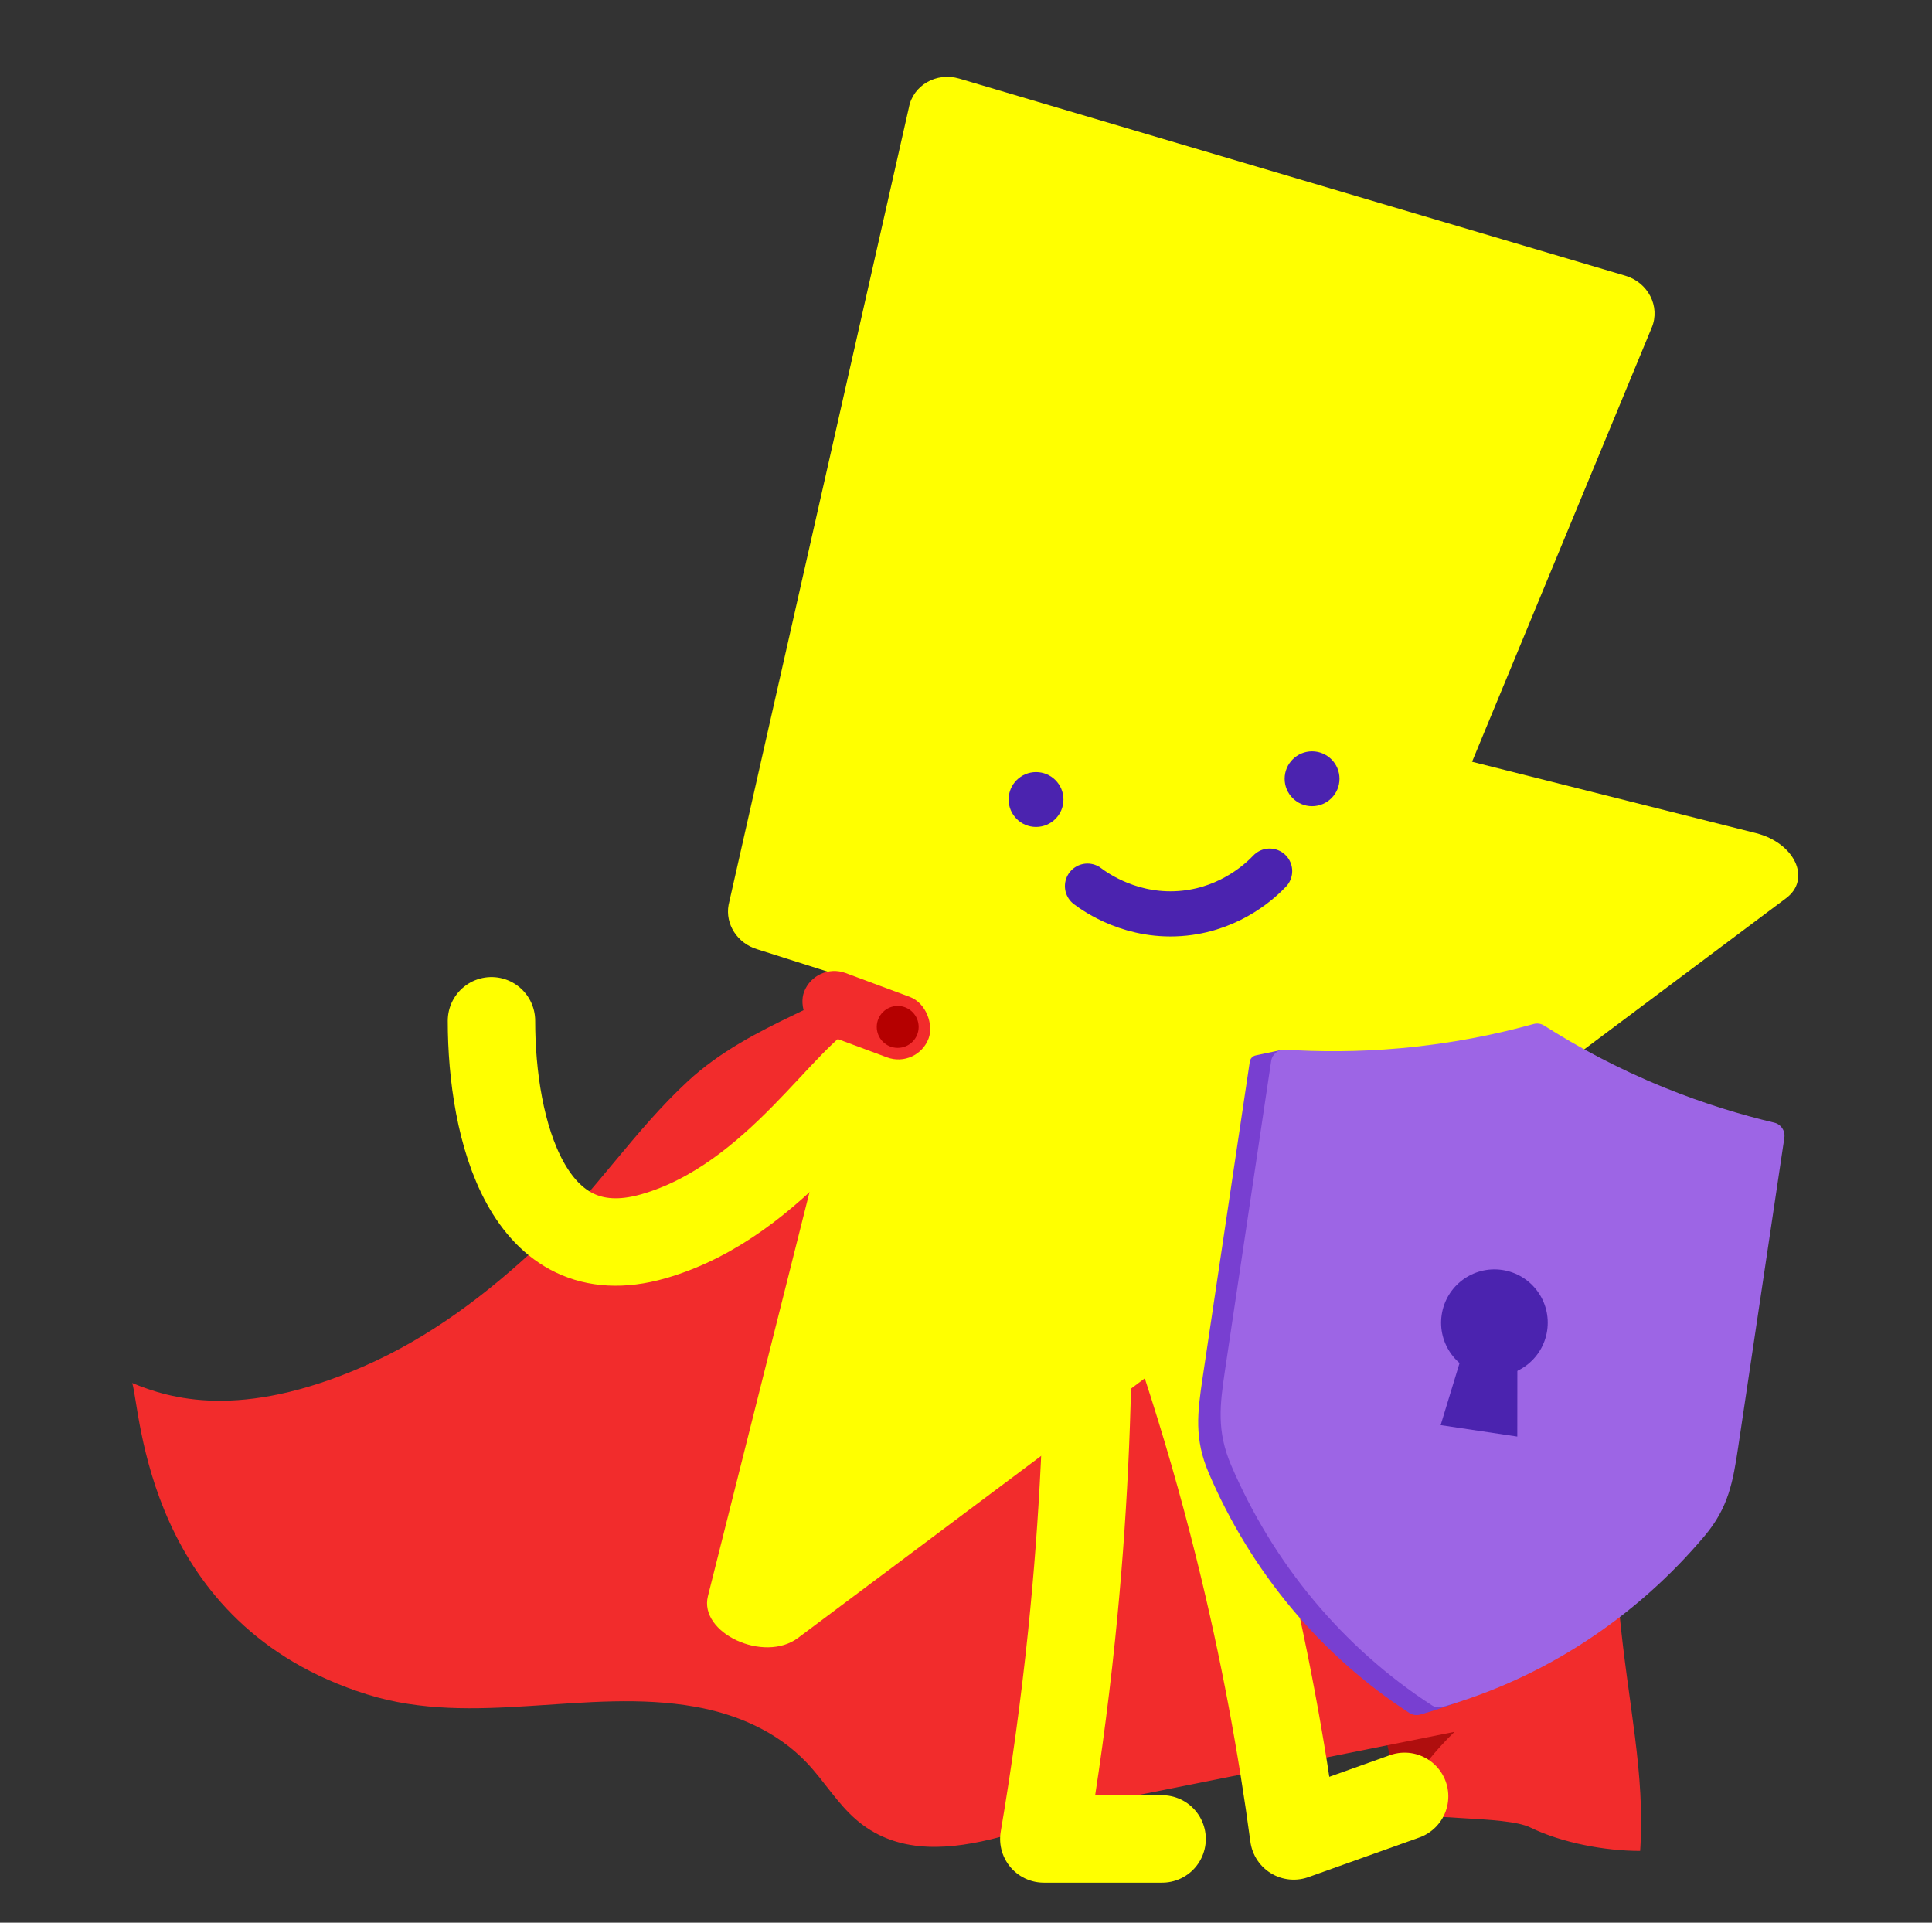 <svg width="202" height="201" viewBox="0 0 202 201" fill="none" xmlns="http://www.w3.org/2000/svg">
<rect x="0" y="0" width="202" height="201" fill="#333333" stroke="none"/>
<path d="M146.07 186.692L144.246 179.11L153.445 177.432L154.917 184.907L146.07 186.692Z" fill="#AF0E0E"/>
<path d="M94.707 99.591C87.548 105.022 78.626 106.833 71.911 113.035C66.351 118.172 62.11 124.744 56.606 129.942C50.973 135.261 44.94 139.83 37.959 142.866C25.086 148.464 17.745 146.206 13.824 144.579C14.723 147.383 15.201 169.874 38.386 177.135C49.595 180.646 61.305 176.406 72.662 178.42C76.959 179.181 81.211 180.972 84.334 184.256C86.137 186.151 87.528 188.5 89.487 190.202C97.405 197.078 109.585 189.681 118.052 187.846L152.071 181.05C151.153 181.938 150.192 182.972 149.244 184.162C147.858 185.901 146.809 187.588 146.011 189.09C148.449 190.395 157.334 189.747 160.001 191.045C163.326 192.664 167.833 193.497 171.486 193.497C172.031 185.292 170.22 178.232 169.304 168.468C166.122 134.527 151.969 129.955 141.016 111.464L94.704 99.592L94.707 99.591Z" fill="#F22C2C"/>
<path d="M83.434 171.231L186.747 93.896C189.419 91.896 187.657 88.114 183.578 87.089L104.693 67.266C101.766 66.531 98.969 67.622 98.446 69.703L74.017 166.86C73.047 170.717 79.882 173.887 83.433 171.231H83.434Z" fill="#FFFF00"/>
<path d="M113.774 136.684C113.792 147.212 113.307 158.684 112.044 170.938C111.272 178.417 110.279 185.528 109.138 192.245H121.503" stroke="#FFFF00" stroke-width="9.141" stroke-linecap="round" stroke-linejoin="round"/>
<path d="M117.903 125.728C122.052 136.121 126.135 148.169 129.509 161.744C132.199 172.568 134.029 182.706 135.265 191.932C139.13 190.551 142.994 189.17 146.858 187.79" stroke="#FFFF00" stroke-width="9.141" stroke-linecap="round" stroke-linejoin="round"/>
<path d="M93.175 110.39C88.927 111.491 81.436 125.493 68.289 129.249C55.142 133.006 51.386 118.059 51.386 106.712" stroke="#FFFF00" stroke-width="9.141" stroke-linecap="round" stroke-linejoin="round"/>
<path d="M134.432 116.78L79.174 99.237C77.099 98.622 75.804 96.615 76.179 94.591L95.027 11.248C95.458 8.918 97.904 7.508 100.294 8.215L169.935 28.822C172.323 29.529 173.61 32.042 172.703 34.232L139.473 114.513C138.686 116.415 136.507 117.394 134.433 116.781L134.432 116.78Z" fill="#FFFF00"/>
<path d="M108.322 86.448C109.906 86.448 111.19 85.164 111.19 83.58C111.19 81.996 109.906 80.712 108.322 80.712C106.739 80.712 105.455 81.996 105.455 83.58C105.455 85.164 106.739 86.448 108.322 86.448Z" fill="#4B23AF"/>
<path d="M137.184 84.279C138.768 84.279 140.051 82.995 140.051 81.411C140.051 79.827 138.768 78.543 137.184 78.543C135.6 78.543 134.316 79.827 134.316 81.411C134.316 82.995 135.6 84.279 137.184 84.279Z" fill="#4B23AF"/>
<path d="M113.701 92.634C114.549 93.273 118.411 96.033 123.851 95.46C128.881 94.928 131.953 91.898 132.747 91.064" stroke="#4B23AF" stroke-width="4.719" stroke-miterlimit="10" stroke-linecap="round"/>
<path d="M148.701 118.528C149.612 119.616 151.145 131.133 155.857 137.231C159.848 142.396 163.604 146.7 170.804 148.422" stroke="#FFFF00" stroke-width="8.349" stroke-linecap="round" stroke-linejoin="round"/>
<rect x="155.132" y="124.849" width="13.902" height="6.755" rx="3.378" transform="rotate(-166.3 155.132 124.849)" fill="#F22C2C"/>
<circle cx="145.778" cy="119.086" r="2.191" transform="rotate(173.521 145.778 119.086)" fill="#B50000"/>
<g clip-path="url(#clip0_155_1636)">
<path d="M184.22 119.732C184.327 119.015 183.869 118.335 183.165 118.169C179.747 117.36 175.857 116.198 171.685 114.505C166.684 112.474 162.486 110.168 159.109 108.023C158.779 107.814 158.375 107.753 157.997 107.857C154.141 108.923 149.452 109.904 144.076 110.385C140.364 110.717 136.945 110.757 133.891 110.634L134.022 109.753L131.292 110.331C130.968 110.399 130.72 110.662 130.671 110.99C129.026 122.006 127.378 133.019 125.738 144.036C125.194 147.698 124.853 150.413 126.375 153.976C130.749 164.209 138.018 173.017 147.357 179.076C147.691 179.293 148.106 179.355 148.489 179.245C159.191 176.177 168.715 169.878 175.886 161.366C178.382 158.402 178.849 155.706 179.397 152.045C181.01 141.275 182.612 130.503 184.22 119.732Z" fill="#783FD1"/>
<path d="M186.563 118.926C186.67 118.209 186.212 117.529 185.508 117.363C182.09 116.554 178.2 115.392 174.028 113.699C169.027 111.668 164.83 109.363 161.454 107.217C161.122 107.006 160.719 106.946 160.34 107.051C156.484 108.117 151.797 109.096 146.421 109.579C141.936 109.982 137.876 109.957 134.371 109.73C133.649 109.684 133.013 110.201 132.906 110.918C131.298 121.689 129.686 132.459 128.083 143.23C127.538 146.892 127.198 149.607 128.72 153.17C133.093 163.404 140.362 172.211 149.702 178.27C150.036 178.487 150.451 178.549 150.834 178.439C161.535 175.371 171.059 169.072 178.23 160.56C180.727 157.597 181.194 154.9 181.742 151.239C183.354 140.469 184.957 129.697 186.565 118.926L186.563 118.926Z" fill="#9D65E5"/>
<path d="M155.426 143.79C158.471 144.244 161.308 142.144 161.762 139.099C162.217 136.054 160.117 133.217 157.072 132.762C154.026 132.308 151.189 134.408 150.735 137.453C150.28 140.498 152.381 143.335 155.426 143.79Z" fill="#4B23AF"/>
<path d="M158.641 150.179L150.626 148.983L152.816 141.795L158.648 142.665L158.641 150.179Z" fill="#4B23AF"/>
</g>
<rect x="85.24" y="100.54" width="13.902" height="6.755" rx="3.378" transform="rotate(20.393 85.24 100.54)" fill="#F22C2C"/>
<ellipse cx="93.859" cy="107.353" rx="2.191" ry="2.191" transform="rotate(0.215 93.859 107.353)" fill="#B50000"/>
<defs>
<clipPath id="clip0_155_1636">
<rect width="56.457" height="73.395" fill="white" transform="translate(131.908 102.687) rotate(8.489)"/>
</clipPath>
</defs>
</svg>
